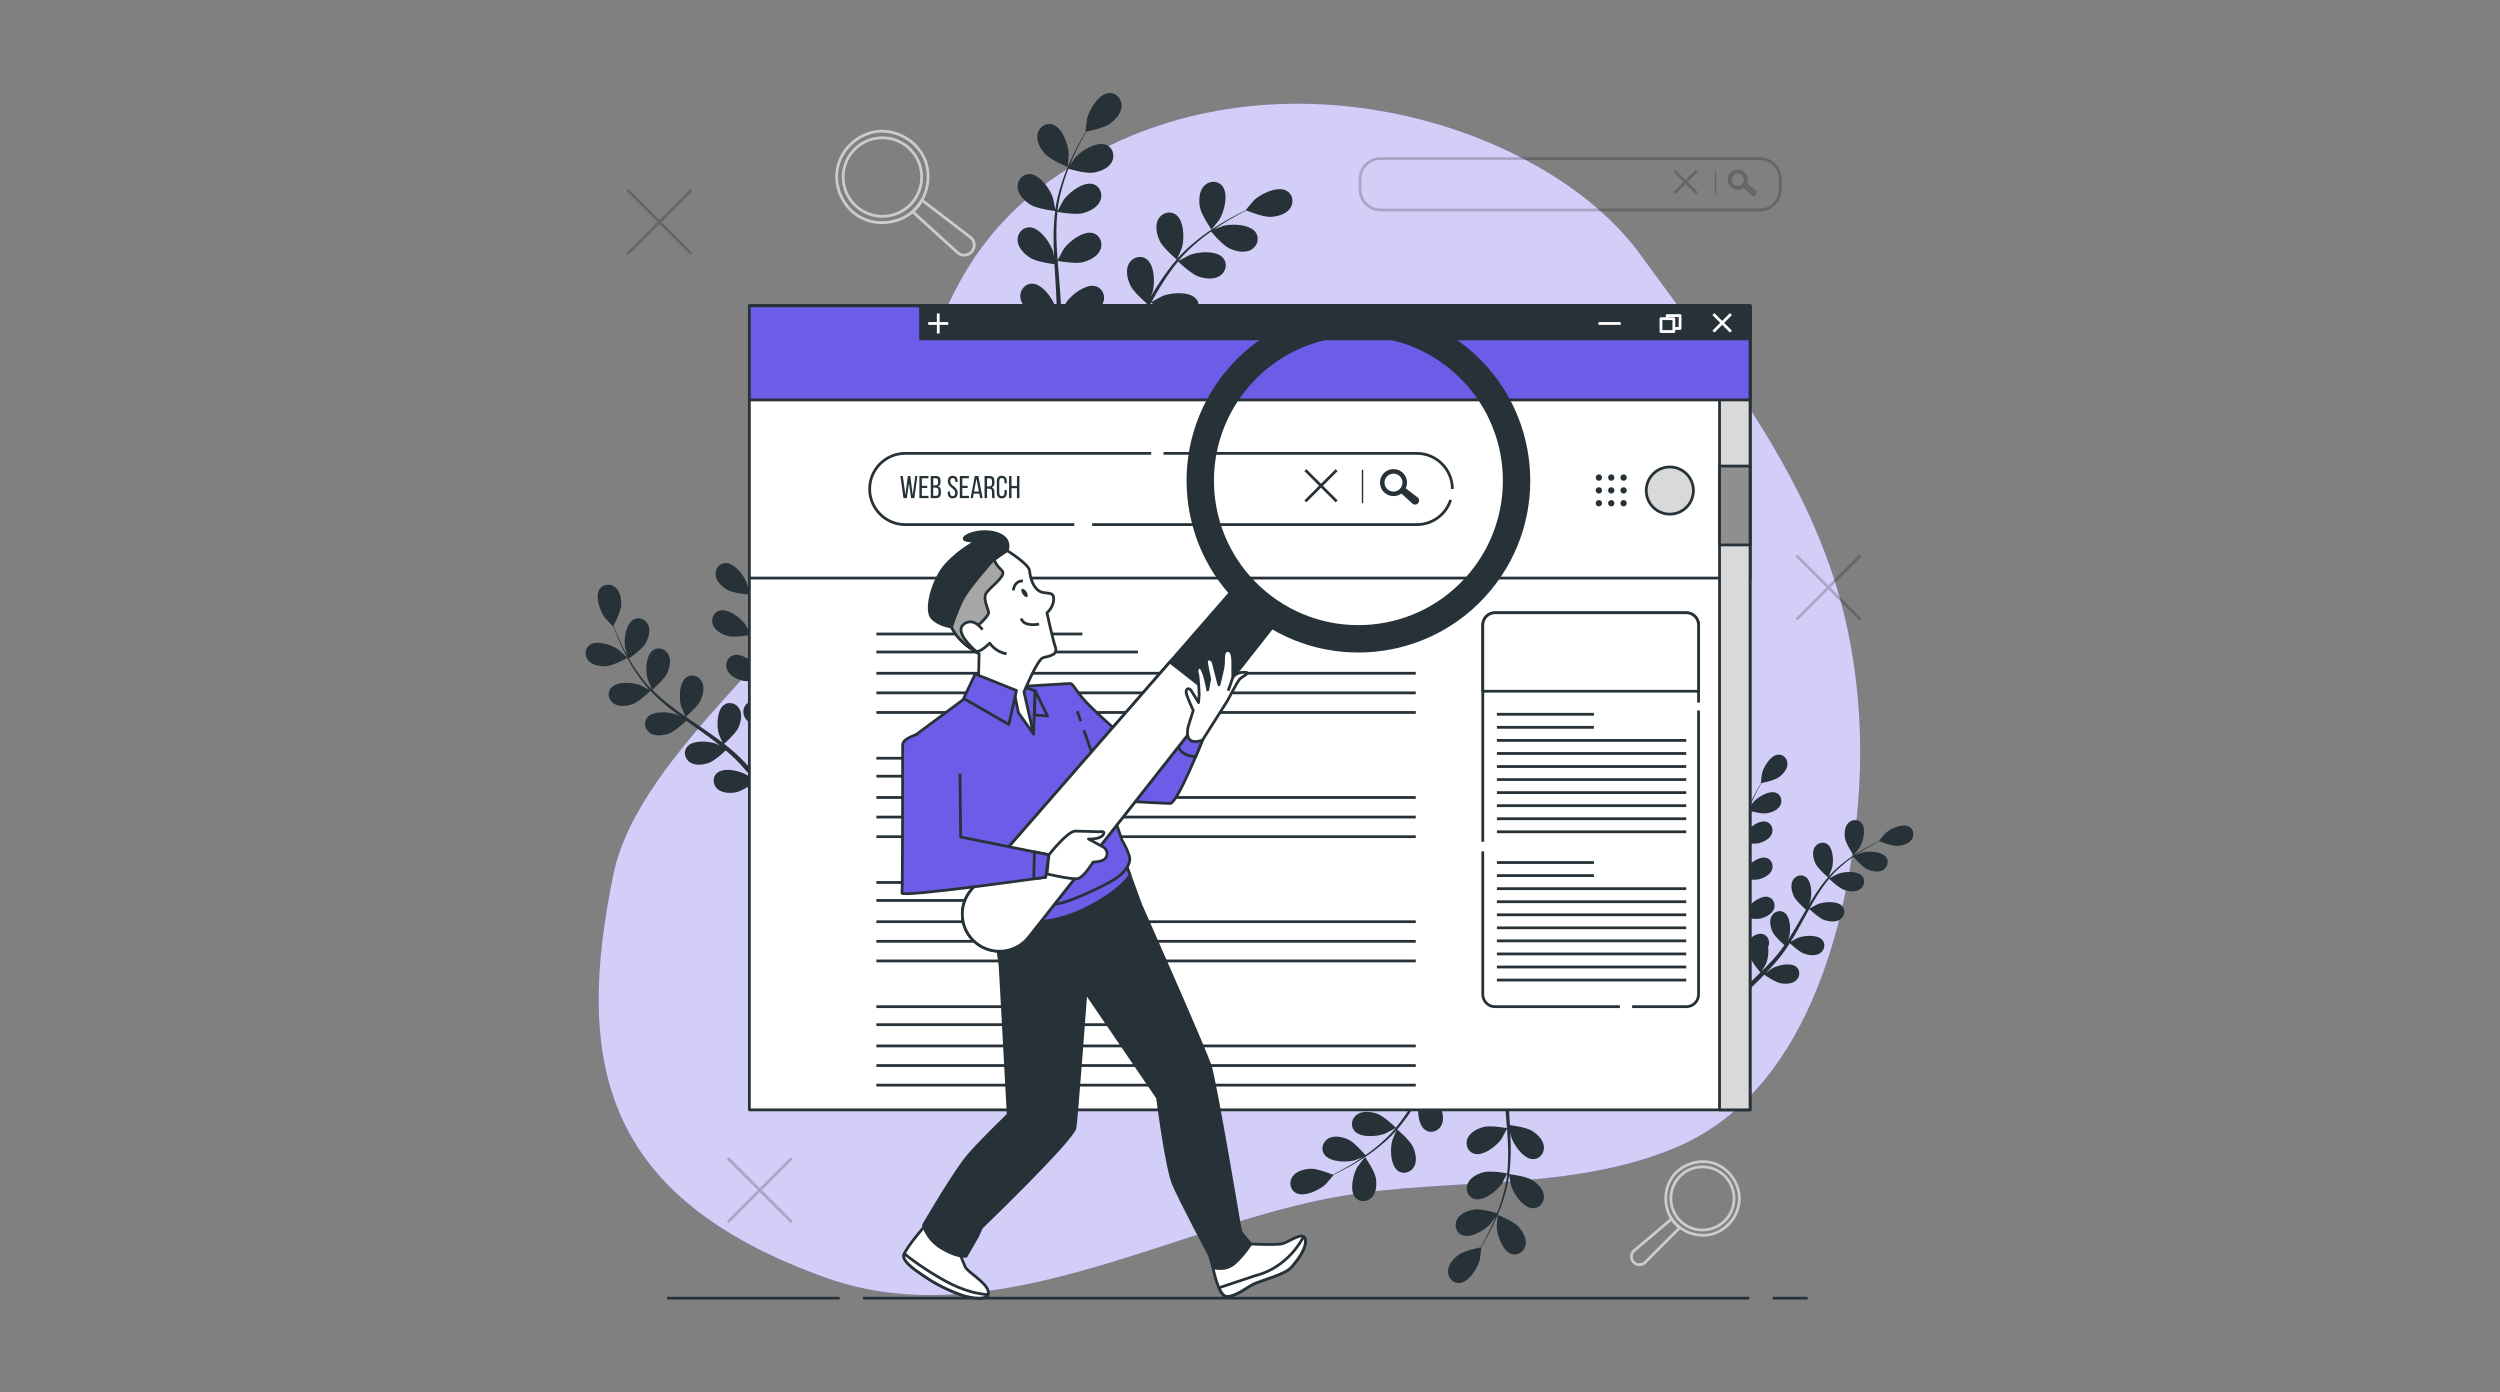 <svg xmlns="http://www.w3.org/2000/svg" width="2284" height="1272" fill="none"><rect width="100%" height="100%" fill="#808080" stroke="none"/><path fill="#6C5CE7" d="M1651.31 467.282c-39.33-84.602-98.15-160.029-153.27-235.457-80.97-110.805-302.59-185.387-481.58-100.15-178.988 85.236-161.943 223.741-217.345 334.547-55.403 110.805-215.218 219.479-238.659 332.416-36.099 173.926-8.819 296.022 193.908 368.642 153.838 55.1 320.386-48.99 470.926-74.58 99.85-16.98 209.12-4.01 305.09-44.05 117.96-49.222 157.89-199.835 167.24-316.098 4.24-52.645 1.22-105.939-9.72-157.633-7.99-37.781-20.7-73.457-36.59-107.637Z"/><path fill="#fff" d="M1651.31 467.282c-39.33-84.602-98.15-160.029-153.27-235.457-80.97-110.805-302.59-185.387-481.58-100.15-178.988 85.236-161.943 223.741-217.345 334.547-55.403 110.805-215.218 219.479-238.659 332.416-36.099 173.926-8.819 296.022 193.908 368.642 153.838 55.1 320.386-48.99 470.926-74.58 99.85-16.98 209.12-4.01 305.09-44.05 117.96-49.222 157.89-199.835 167.24-316.098 4.24-52.645 1.22-105.939-9.72-157.633-7.99-37.781-20.7-73.457-36.59-107.637Z" opacity=".7"/><g stroke="#000" stroke-linejoin="round" stroke-miterlimit="10" opacity=".2"><path stroke-width="2.549" d="M1607.72 191.834h-346.44c-10.33 0-18.71-8.378-18.71-18.712v-9.51c0-10.334 8.38-18.713 18.71-18.713h346.44c10.33 0 18.71 8.379 18.71 18.713v9.51c0 10.336-8.38 18.712-18.71 18.712Z"/><path stroke-width="1.274" d="M1567.25 155.74v21.937"/><path stroke-width="2.549" d="m1550.2 155.935-20.58 20.583m0-20.583 20.58 20.583"/><path fill="#263238" stroke-width="2.549" d="M1603.2 177.095a1.73 1.73 0 0 1-2.48.196l-8.44-7.675 1.6-1.929 9.05 6.93c.77.604.9 1.723.27 2.478Z"/><path stroke-width="2.549" d="M1581.52 159.091a7.96 7.96 0 0 0 1.06 11.208 7.961 7.961 0 0 0 11.21-1.056 7.961 7.961 0 0 0-1.06-11.208c-3.38-2.803-8.4-2.332-11.21 1.056Zm11.38 9.421a6.81 6.81 0 0 1-9.59.902 6.812 6.812 0 0 1 8.69-10.491 6.806 6.806 0 0 1 .9 9.589Z"/></g><path stroke="#CCC" stroke-linejoin="round" stroke-miterlimit="10" stroke-width="2.549" d="M887.938 229.758c-3.288 3.976-9.202 4.435-13.051 1.045l-41.192-37.47a41.007 41.007 0 0 0 4.767-4.869 36.919 36.919 0 0 0 3.874-5.557l44.175 33.826c4.078 3.16 4.715 9.074 1.427 13.025Z"/><path stroke="#CCC" stroke-linejoin="round" stroke-miterlimit="10" stroke-width="2.549" d="M832.757 129.654c4.978 4.033 9.062 9.146 11.682 15.009 7.16 16.02 2.85 36.425-10.173 48.184-13.025 11.758-33.761 13.966-48.971 5.215-15.819-9.105-24.346-29.273-19.62-46.938 4.354-16.272 19.298-29.239 36.081-31.026 11.063-1.178 22.375 2.572 31.001 9.556Zm1.032 54.962c-12.617 15.243-35.201 17.359-50.444 4.741-15.269-12.618-17.385-35.227-4.767-50.47 12.643-15.243 35.227-17.359 50.47-4.742 15.243 12.618 17.359 35.228 4.741 50.471Zm658.681 968.454c-2.83-3.05-2.58-7.82.54-10.54l34.24-28.98a33.5 33.5 0 0 0 3.39 4.32c1.25 1.36 2.6 2.6 4.04 3.68l-31.65 31.74c-2.96 2.93-7.75 2.82-10.56-.22Z"/><path stroke="#CCC" stroke-linejoin="round" stroke-miterlimit="10" stroke-width="2.549" d="M1578.22 1119.48c-3.74 3.55-8.25 6.28-13.21 7.76-13.55 4.04-29.4-1.54-37.43-13.18-8.03-11.63-7.62-28.43.96-39.66 8.93-11.69 25.94-16.39 39.56-10.76 12.54 5.18 21.33 18.48 21 32.07-.22 8.96-4.4 17.61-10.88 23.77Zm-44.01-4.93c-10.86-11.68-10.18-29.94 1.49-40.8 11.68-10.87 29.97-10.19 40.82 1.48 10.85 11.7 10.18 29.96-1.5 40.81-11.68 10.86-29.96 10.18-40.81-1.49Z"/><path stroke="#000" stroke-linejoin="round" stroke-miterlimit="10" stroke-width="2.549" d="m723.432 1058.07-58.487 58.48m0-58.48 58.487 58.48M1699.7 507.482l-58.49 58.487m0-58.487 58.49 58.487M631.667 173.562l-58.487 58.487m0-58.487 58.487 58.487" opacity=".2"/><path fill="#263238" d="M684.757 543.254c.15.012-2.154-9.717-2.371-10.316-2.498-6.913-11.389-18.797-19.615-18.506-5.926.209-9.757 5.738-8.985 11.374.79 5.755 6.143 10.507 10.93 13.191 5.623 3.153 20.03 4.257 20.041 4.257Z"/><path fill="#263238" d="M698.472 476.837c-7.649 3.039-11.019 17.492-10.53 24.825.044.635 1.841 10.469 1.973 10.398 0 0 .125-.067.153-.085a239.697 239.697 0 0 0-1.675 7.416c-.996 4.97-2.077 10.598-2.842 16.8-.78 6.197-1.45 12.952-1.516 20.127-.077 7.196.211 14.766 1.516 22.531.016.086.041.176.056.265-1.085-2.152-4.328-8.068-4.626-8.494-4.236-6.005-15.949-15.12-23.805-12.671-5.659 1.769-7.897 8.111-5.664 13.344 2.281 5.343 8.7 8.512 14.025 9.837 6.008 1.494 19.206-.951 20.256-1.15 1.311 7.382 3.256 14.851 5.641 22.302 1.359 4.262 2.86 8.511 4.42 12.752-.999-1.83-1.909-3.459-2.059-3.673-4.237-6.005-15.949-15.12-23.805-12.668-5.662 1.766-7.897 8.111-5.664 13.341 2.281 5.343 8.7 8.511 14.027 9.837 5.404 1.343 16.698-.515 19.681-1.048.617 1.621 1.211 3.248 1.833 4.864 2.979 7.766 5.987 15.503 8.704 23.18.959 2.707 1.803 5.407 2.659 8.104-.89-1.624-1.652-2.985-1.792-3.182-4.234-6.005-15.949-15.12-23.805-12.668-5.661 1.766-7.897 8.111-5.664 13.341 2.281 5.343 8.7 8.512 14.025 9.834 5.156 1.283 15.597-.339 19.145-.953.79 2.789 1.591 5.582 2.233 8.32.395 1.881.908 3.663 1.201 5.572l.979 5.6c.492 3.584 1.019 7.275 1.412 10.783.29 2.437.522 4.764.764 7.109-.922-2.705-2.839-7.961-3.051-8.381-2.177-4.372-7.412-10.581-13.066-13.908a11.728 11.728 0 0 0-1.124-1.843c-3.418-4.547-10.033-5.776-14.389-1.753-6.046 5.582-3.997 20.282-.905 26.95.181.393 2.638 4.441 4.229 6.967-1.163-1.344-2.274-2.661-3.485-4.03-2.378-2.723-4.833-5.368-7.461-8.226l-3.994-4.045c-1.305-1.379-2.857-2.671-4.295-4.025-3.398-3.069-6.989-6.018-10.675-8.904 2.378-2.09 10.718-9.627 13.023-14.636 2.294-4.986 3.828-11.978 1.08-17.096-2.689-5.012-9.041-7.229-13.956-3.913-6.823 4.604-7.022 19.444-4.978 26.505.128.441 2.164 5.34 3.334 8.011-2.23-1.72-4.443-3.446-6.754-5.111-6.671-4.81-13.571-9.467-20.436-14.147-2.103-1.432-4.18-2.885-6.268-4.33.857-.735 10.963-9.48 13.543-15.091 2.294-4.985 3.829-11.977 1.081-17.096-2.689-5.011-9.042-7.229-13.956-3.912-6.824 4.603-7.023 19.443-4.981 26.502.156.532 3.095 7.578 3.931 9.334-4.594-3.186-9.141-6.403-13.495-9.758-6.015-4.621-11.661-9.484-16.782-14.603.397-.341 10.988-9.421 13.632-15.169 2.294-4.986 3.828-11.978 1.081-17.096-2.69-5.014-9.042-7.229-13.956-3.913-6.824 4.604-7.023 19.444-4.978 26.502.16.556 3.326 8.134 3.999 9.467-.306-.306-.653-.586-.953-.895-5.397-5.533-9.931-11.572-13.903-17.432-2.312-3.401-4.333-6.783-6.224-10.115 2.146-1.488 11.878-8.401 14.827-13.311 2.827-4.705 5.121-11.483 2.954-16.874-2.123-5.276-8.192-8.18-13.443-5.422-7.285 3.826-9.115 18.555-7.859 25.796.069.393 1.206 4.321 2.075 7.168-.831-1.517-1.715-3.069-2.482-4.537-2.894-5.511-5.203-10.734-7.212-15.378a244.246 244.246 0 0 1-2.956-7.339c1.343-2.562 6.63-12.944 6.979-18.557.341-5.478-.747-12.551-5.157-16.336-4.315-3.707-11.04-3.482-14.427 1.381-4.706 6.753.459 20.668 4.912 26.518.385.504 7.31 7.715 7.382 7.583l.081-.156c.798 2.203 1.68 4.555 2.694 7.107 1.912 4.698 4.112 9.984 6.898 15.58 2.768 5.597 5.934 11.603 9.839 17.623 3.908 6.044 8.323 12.2 13.696 17.956.061.063.133.125.194.188-2.093-1.195-8.06-4.341-8.547-4.532-6.847-2.674-21.644-3.813-26.844 2.564-3.744 4.596-2.113 11.122 2.639 14.254 4.85 3.197 11.949 2.3 17.124.467 5.835-2.067 15.495-11.389 16.26-12.133 5.167 5.434 10.91 10.591 17.007 15.49 3.484 2.804 7.081 5.521 10.721 8.198-1.843-.977-3.5-1.833-3.744-1.93-6.847-2.674-21.647-3.813-26.847 2.567-3.747 4.596-2.11 11.121 2.639 14.251 4.85 3.199 11.952 2.3 17.126.467 5.249-1.861 13.645-9.641 15.837-11.731 1.407 1.012 2.802 2.039 4.211 3.046 6.771 4.833 13.548 9.628 20.048 14.535 2.294 1.728 4.487 3.512 6.689 5.291-1.639-.864-3.026-1.58-3.248-1.667-6.846-2.673-21.643-3.813-26.846 2.567-3.744 4.596-2.113 11.122 2.639 14.252 4.85 3.196 11.949 2.299 17.124.466 5.011-1.776 12.821-8.888 15.442-11.358 2.199 1.889 4.407 3.777 6.451 5.71 1.366 1.351 2.779 2.554 4.076 3.984 1.315 1.391 2.618 2.768 3.908 4.129 2.386 2.717 4.866 5.506 7.127 8.216 1.588 1.871 3.066 3.685 4.56 5.508-2.261-1.746-6.763-5.073-7.17-5.307-6.36-3.681-20.816-7.048-26.923-1.529-4.397 3.976-3.773 10.672.449 14.486 4.31 3.894 11.465 4.083 16.856 3.056 5.934-1.134 16.5-8.532 17.815-9.462a433.634 433.634 0 0 1 7.015 8.822 483.602 483.602 0 0 1 7.91 10.484c1.562-.262 3.492-.604 5.712-1.025a498.076 498.076 0 0 0-9.801-12.487c-2.485-3.079-5.208-6.324-8.029-9.625.67-.788 4.468-5.287 7.486-9.931 5.855 2.07 17.892 1.756 19.446 1.705.385 3.88.722 7.657.984 11.229.467 6.158.775 11.796.982 16.813 1.672-.38 3.4-.785 5.172-1.221a500.134 500.134 0 0 0-1.295-16.011c-.375-3.94-.854-8.146-1.387-12.459 1.519-.436 13.925-4.068 18.524-8.001 4.17-3.569 8.493-9.271 8.144-15.07-.342-5.679-5.18-10.352-11.035-9.398-8.124 1.32-14.522 14.713-15.623 21.977-.063.428-.25 5.159-.318 8.144-.227-1.761-.429-3.474-.683-5.284-.482-3.584-1.069-7.142-1.685-10.978l-1.099-5.578c-.326-1.868-.91-3.803-1.361-5.725-1.14-4.435-2.511-8.873-3.992-13.316 3.135-.431 14.252-2.115 18.937-5.024 4.662-2.895 9.801-7.879 10.333-13.662.523-5.664-3.553-11.017-9.482-10.964-8.231.074-16.584 12.345-18.773 19.36-.138.438-1.142 5.649-1.639 8.521-.91-2.663-1.805-5.325-2.815-7.991-2.91-7.69-6.097-15.383-9.24-23.073-.963-2.356-1.896-4.714-2.839-7.071 1.116-.141 14.374-1.859 19.619-5.116 4.665-2.893 9.801-7.877 10.334-13.663.523-5.664-3.553-11.017-9.482-10.963-8.231.074-16.584 12.342-18.774 19.357-.165.528-1.6 8.027-1.871 9.954-2.072-5.193-4.091-10.385-5.873-15.585-2.467-7.17-4.493-14.343-5.944-21.437.52-.064 14.364-1.794 19.737-5.131 4.665-2.893 9.801-7.877 10.334-13.663.522-5.664-3.553-11.017-9.48-10.963-8.231.074-16.584 12.342-18.773 19.357-.171.551-1.713 8.621-1.887 10.104-.084-.423-.219-.851-.3-1.272-1.451-7.593-1.902-15.131-1.978-22.207-.054-4.114.127-8.047.387-11.87 2.61-.059 14.542-.454 19.709-2.921 4.953-2.366 10.606-6.755 11.771-12.445 1.142-5.574-2.322-11.34-8.22-11.939-8.188-.829-17.838 10.448-20.785 17.18-.161.365-1.376 4.27-2.225 7.122.145-1.723.262-3.505.431-5.154.627-6.192 1.583-11.822 2.467-16.803a243.72 243.72 0 0 1 1.583-7.754c2.534-1.395 12.669-7.14 16.056-11.629 3.306-4.382 6.301-10.882 4.711-16.469-1.553-5.46-7.283-8.985-12.794-6.796Z"/><path fill="#263238" d="M554.025 608.604c6.426-.471 19.054-7.499 19.061-7.504.133-.074-7.157-6.915-7.667-7.295-5.899-4.387-19.87-9.393-26.571-4.614-4.828 3.444-4.973 10.168-1.218 14.443 3.833 4.366 10.92 5.373 16.395 4.97Zm552.765-398.809c.1.14 7.05-8.881 7.43-9.5 4.32-7.171 8.45-23.568 2.3-30.637-4.44-5.093-12.08-4.517-16.52.212-4.52 4.83-4.88 12.974-3.82 19.138 1.24 7.236 10.61 20.777 10.61 20.787Z"/><path fill="#263238" d="M1175.41 174.268c-8.18-4.588-23.39 2.804-29.53 8.498-.53.492-7.94 9.141-7.78 9.207 0 0 .15.061.18.077a270.678 270.678 0 0 0-7.76 3.841c-5.11 2.687-10.87 5.766-16.9 9.543-6.05 3.758-12.51 8.012-18.9 13.105-6.42 5.098-12.92 10.785-18.85 17.512l-.19.239c1.12-2.506 4.03-9.62 4.19-10.191 2.28-8.057 1.93-24.965-5.87-30.157-5.63-3.737-12.85-1.165-15.87 4.565-3.09 5.855-1.29 13.806 1.36 19.47 2.99 6.387 14.63 16.311 15.55 17.096-5.59 6.459-10.8 13.54-15.68 20.996-2.8 4.259-5.48 8.638-8.11 13.061.9-2.197 1.69-4.17 1.77-4.458 2.28-8.058 1.93-24.963-5.87-30.155-5.63-3.742-12.85-1.165-15.87 4.565-3.09 5.853-1.29 13.806 1.36 19.47 2.69 5.745 12.44 14.407 15.05 16.662-.99 1.708-2 3.403-2.99 5.114-4.73 8.208-9.42 16.423-14.26 24.338-1.71 2.791-3.49 5.475-5.26 8.169.8-1.955 1.45-3.604 1.53-3.867 2.27-8.057 1.93-24.965-5.88-30.154-5.62-3.74-12.84-1.168-15.87 4.565-3.09 5.852-1.29 13.805 1.37 19.469 2.56 5.483 11.49 13.558 14.58 16.255-1.9 2.702-3.8 5.414-5.76 7.948-1.38 1.7-2.59 3.431-4.07 5.062-1.43 1.645-2.85 3.273-4.25 4.887-2.82 3.005-5.7 6.125-8.527 8.988-1.947 2.006-3.838 3.882-5.74 5.778 1.731-2.755 5.004-8.225 5.225-8.715 2.302-5.062 4.042-14.152 2.922-21.544.35-.747.63-1.517.83-2.317 1.57-6.288-2.092-13.023-8.778-13.989-9.279-1.343-20.815 11.022-24.496 18.541-.217.444-2.037 5.519-3.13 8.741.357-1.991.724-3.92 1.063-5.975.701-4.058 1.282-8.129 1.924-12.505.237-2.124.472-4.27.711-6.437.286-2.143.311-4.445.479-6.688.278-5.21.306-10.505.217-15.835 3.556.605 16.209 2.575 22.296 1.017 6.059-1.549 13.344-5.21 15.904-11.312 2.5-5.977-.09-13.186-6.55-15.156-8.974-2.733-22.249 7.741-27.026 14.616-.298.428-3.173 5.745-4.695 8.699-.079-3.206-.143-6.405-.326-9.645-.533-9.352-1.364-18.804-2.149-28.235-.242-2.888-.449-5.769-.668-8.654 1.264.229 16.257 2.895 23.071 1.152 6.059-1.55 13.343-5.208 15.903-11.313 2.5-5.977-.09-13.188-6.553-15.156-8.97-2.735-22.246 7.741-27.025 14.616-.359.517-4.484 8.177-5.44 10.176-.476-6.35-.894-12.684-1.052-18.945-.23-8.638.023-17.126.877-25.329.586.107 16.222 2.962 23.203 1.175 6.059-1.55 13.34-5.208 15.9-11.313 2.51-5.977-.09-13.186-6.55-15.156-8.97-2.732-22.245 7.741-27.022 14.616-.377.54-4.81 8.781-5.506 10.334.051-.49.051-.999.107-1.486 1.022-8.748 3.11-17.094 5.447-24.812 1.351-4.487 2.891-8.7 4.482-12.766 2.857.831 15.959 4.479 22.418 3.566 6.194-.877 13.834-3.711 17.054-9.497 3.14-5.667 1.35-13.12-4.85-15.786-8.62-3.701-22.963 5.251-28.469 11.559-.298.345-2.957 4.168-4.853 6.98.746-1.823 1.483-3.719 2.232-5.453 2.799-6.515 5.764-12.306 8.43-17.417 1.54-2.893 2.99-5.478 4.372-7.884 3.229-.65 16.208-3.426 21.428-7.145 5.09-3.63 10.57-9.671 10.75-16.286.18-6.48-4.84-12.268-11.57-11.773-9.36.683-17.963 15.24-19.941 23.376-.17.704-1.58 12.006-1.412 11.976l.194-.039a283.06 283.06 0 0 0-4.354 7.484c-2.783 5.063-5.883 10.806-8.835 17.285-2.967 6.467-6.008 13.576-8.534 21.356-2.544 7.792-4.82 16.12-6.059 25.003-.012.099-.015.206-.03.306-.444-2.71-1.943-10.247-2.124-10.813-2.549-7.976-12.161-21.888-21.536-21.911-6.755-.016-11.356 6.112-10.719 12.564.653 6.586 6.544 12.222 11.879 15.485 6.015 3.678 21.197 5.536 22.405 5.679-1.101 8.473-1.542 17.254-1.498 26.166.018 5.095.196 10.226.441 15.368-.459-2.33-.89-4.413-.982-4.698-2.549-7.976-12.161-21.888-21.536-21.911-6.755-.016-11.356 6.112-10.719 12.561.65 6.587 6.543 12.225 11.879 15.488 5.414 3.308 18.322 5.151 21.745 5.595.115 1.973.207 3.943.326 5.914.582 9.459 1.206 18.895 1.53 28.169.117 3.27.112 6.489.117 9.717-.41-2.073-.775-3.811-.856-4.071-2.549-7.976-12.162-21.889-21.537-21.911-6.755-.016-11.356 6.112-10.716 12.561.652 6.587 6.543 12.225 11.878 15.485 5.167 3.158 17.066 4.966 21.132 5.511-.095 3.301-.181 6.61-.421 9.806-.212 2.18-.265 4.293-.602 6.467-.285 2.162-.571 4.3-.851 6.421-.693 4.061-1.379 8.256-2.154 12.202-.517 2.748-1.06 5.358-1.601 7.986-.076-3.255-.364-9.622-.448-10.153-1.31-8.269-8.703-23.476-17.968-24.919-6.673-1.037-12.151 4.321-12.495 10.793-.355 6.609 4.613 13.074 9.395 17.109 5.264 4.438 19.391 8.478 21.16 8.97a494.569 494.569 0 0 1-2.771 12.538 566.091 566.091 0 0 1-3.599 14.522 339.681 339.681 0 0 0 5.006 4.321 571.42 571.42 0 0 0 4.015-17.635c.94-4.409 1.858-9.145 2.755-14.014 1.18.028 7.884.161 14.16-.505 2.37 6.666 11.287 17.091 12.447 18.43a506.177 506.177 0 0 1-9.228 8.929 564.179 564.179 0 0 1-14.172 12.936 328.473 328.473 0 0 0 4.792 3.701 571.596 571.596 0 0 0 13.234-12.635c3.22-3.161 6.594-6.602 10.031-10.171 1.475 1.033 13.597 9.401 20.377 10.647 6.15 1.13 14.3.862 19.18-3.609 4.78-4.379 5.44-12.013.4-16.507-7-6.24-23.44-2.292-30.66 1.95-.43.249-4.75 3.482-7.439 5.564 1.397-1.466 2.769-2.873 4.189-4.397 2.82-2.998 5.55-6.072 8.5-9.37 1.37-1.642 2.75-3.301 4.14-4.976 1.42-1.631 2.72-3.535 4.09-5.314 3.11-4.191 6.05-8.591 8.92-13.087 2.63 2.467 12.1 11.091 18.04 13.15 5.9 2.05 14 3.018 19.5-.662 5.39-3.605 7.2-11.05 2.9-16.258-5.98-7.226-22.83-5.814-30.61-2.717-.48.194-5.81 3.043-8.71 4.664 1.7-2.717 3.41-5.421 5.05-8.225 4.71-8.093 9.23-16.434 13.78-24.736 1.39-2.544 2.81-5.059 4.22-7.586.92.888 11.96 11.384 18.61 13.689 5.9 2.049 14 3.018 19.5-.663 5.39-3.604 7.2-11.05 2.9-16.258-5.98-7.229-22.83-5.814-30.61-2.717-.58.235-8.25 4.346-10.15 5.486 3.11-5.56 6.25-11.073 9.58-16.38 4.57-7.331 9.46-14.272 14.7-20.645.43.416 11.89 11.42 18.71 13.783 5.9 2.049 14 3.018 19.5-.663 5.39-3.602 7.2-11.05 2.9-16.258-5.98-7.229-22.83-5.814-30.6-2.717-.62.242-8.86 4.672-10.3 5.582.32-.377.6-.805.91-1.177 5.68-6.732 12.03-12.541 18.23-17.688 3.6-2.997 7.21-5.664 10.79-8.177 1.92 2.269 10.83 12.539 16.73 15.343 5.65 2.684 13.59 4.537 19.46 1.483 5.75-2.99 8.36-10.193 4.66-15.842-5.15-7.841-22.05-8.287-30.12-6.062-.44.12-4.77 1.846-7.9 3.146 1.63-1.109 3.29-2.284 4.87-3.316 5.93-3.89 11.6-7.087 16.64-9.875a270.68 270.68 0 0 1 8-4.165c3.05 1.241 15.41 6.084 21.81 5.862 6.25-.219 14.15-2.235 17.95-7.652 3.73-5.304 2.74-12.903-3.15-16.206Z"/><path fill="#263238" d="M955.14 141.031c5.029 5.348 20.31 11.476 20.32 11.481.158.064.982-11.297.954-12.019-.352-8.365-5.95-24.322-14.986-26.82-6.51-1.8-12.566 2.898-13.652 9.286-1.114 6.525 3.079 13.517 7.364 18.072Zm738.35 640.357c.08.102 5.2-6.544 5.47-7 3.19-5.284 6.23-17.366 1.7-22.574-3.27-3.752-8.9-3.329-12.17.156-3.33 3.558-3.6 9.561-2.82 14.101.92 5.332 7.82 15.309 7.82 15.317Z"/><path fill="#263238" d="M1744.05 755.209c-6.02-3.38-17.23 2.068-21.75 6.263-.39.362-5.85 6.735-5.73 6.786 0 0 .1.046.13.056-1.78.846-3.67 1.774-5.72 2.829-3.76 1.978-8.01 4.249-12.45 7.033-4.45 2.768-9.21 5.903-13.93 9.656-4.73 3.754-9.51 7.947-13.88 12.903-.05.056-.1.119-.15.176.83-1.846 2.98-7.087 3.09-7.51 1.68-5.937 1.43-18.393-4.33-22.22-4.14-2.755-9.46-.859-11.69 3.365-2.27 4.313-.95 10.173 1.01 14.346 2.2 4.705 10.77 12.019 11.46 12.597-4.12 4.759-7.96 9.977-11.56 15.47-2.06 3.14-4.04 6.365-5.98 9.625.67-1.618 1.25-3.074 1.31-3.286 1.67-5.936 1.42-18.393-4.33-22.219-4.14-2.756-9.46-.859-11.69 3.364-2.28 4.313-.95 10.173 1 14.346 1.98 4.234 9.17 10.614 11.09 12.279-.73 1.259-1.47 2.505-2.2 3.767-3.48 6.049-6.94 12.103-10.51 17.933-1.25 2.057-2.57 4.035-3.87 6.018.58-1.44 1.07-2.656 1.12-2.85 1.68-5.937 1.43-18.394-4.33-22.22-4.14-2.755-9.46-.859-11.69 3.365-2.27 4.313-.95 10.173 1.01 14.346 1.89 4.04 8.47 9.989 10.74 11.978-1.4 1.99-2.8 3.989-4.24 5.855-1.02 1.251-1.91 2.528-3 3.729-1.05 1.213-2.1 2.411-3.13 3.599-2.08 2.215-4.21 4.514-6.29 6.622a275.26 275.26 0 0 1-4.23 4.257c1.28-2.031 3.69-6.061 3.86-6.421 1.69-3.732 2.97-10.428 2.15-15.872.26-.551.46-1.119.61-1.708 1.16-4.634-1.54-9.595-6.47-10.306-6.84-.989-15.34 8.121-18.05 13.66-.16.326-1.5 4.066-2.31 6.442.27-1.469.54-2.889.79-4.403.52-2.99.94-5.99 1.41-9.214.18-1.565.35-3.146.53-4.744.21-1.58.23-3.275.35-4.927.21-3.839.23-7.739.16-11.67 2.62.447 11.95 1.897 16.43.75 4.46-1.142 9.83-3.839 11.72-8.335 1.84-4.405-.07-9.717-4.83-11.168-6.61-2.013-16.39 5.705-19.91 10.77-.22.316-2.34 4.234-3.46 6.411-.06-2.363-.11-4.719-.24-7.107-.39-6.89-1.01-13.854-1.59-20.805-.17-2.128-.33-4.252-.49-6.375.93.168 11.98 2.134 17 .849 4.46-1.142 9.84-3.839 11.72-8.335 1.84-4.405-.07-9.717-4.83-11.168-6.61-2.013-16.39 5.705-19.91 10.77-.27.382-3.31 6.026-4.01 7.497-.35-4.68-.66-9.345-.78-13.959-.16-6.365.02-12.617.65-18.664.43.079 11.95 2.182 17.09.867 4.47-1.142 9.84-3.836 11.72-8.335 1.85-4.405-.06-9.717-4.83-11.167-6.6-2.014-16.39 5.704-19.91 10.769-.27.398-3.54 6.47-4.05 7.614.04-.359.04-.737.08-1.093.75-6.447 2.29-12.595 4.01-18.282 1-3.306 2.13-6.411 3.31-9.406 2.1.612 11.75 3.301 16.52 2.628 4.56-.645 10.19-2.735 12.56-6.999 2.31-4.176 1-9.666-3.58-11.631-6.34-2.728-16.91 3.869-20.97 8.516-.22.252-2.18 3.071-3.58 5.144.56-1.344 1.1-2.741 1.65-4.018 2.06-4.799 4.25-9.066 6.21-12.834 1.14-2.131 2.21-4.037 3.22-5.809 2.38-.479 11.95-2.524 15.79-5.264 3.75-2.674 7.79-7.124 7.93-12 .13-4.775-3.57-9.039-8.54-8.675-6.89.505-13.23 11.229-14.69 17.224-.12.517-1.16 8.845-1.04 8.822l.15-.028a196.764 196.764 0 0 0-3.21 5.516c-2.05 3.729-4.34 7.961-6.51 12.735-2.18 4.764-4.42 10.005-6.29 15.735-1.87 5.743-3.55 11.878-4.46 18.424-.01.074-.01.153-.02.227-.33-1.996-1.43-7.55-1.56-7.968-1.88-5.876-8.96-16.128-15.87-16.146-4.98-.01-8.37 4.505-7.9 9.258.48 4.854 4.82 9.006 8.75 11.41 4.44 2.709 15.62 4.078 16.51 4.185-.81 6.243-1.13 12.712-1.1 19.278.01 3.755.15 7.535.32 11.326-.33-1.718-.65-3.25-.72-3.462-1.88-5.878-8.96-16.128-15.87-16.143-4.98-.013-8.36 4.504-7.89 9.256.48 4.853 4.82 9.008 8.75 11.412 3.99 2.436 13.5 3.798 16.02 4.121.09 1.453.16 2.906.24 4.357.43 6.969.89 13.922 1.13 20.756.09 2.409.08 4.782.09 7.16-.31-1.527-.57-2.809-.63-3-1.88-5.878-8.96-16.128-15.87-16.145-4.98-.011-8.37 4.504-7.9 9.255.48 4.853 4.82 9.008 8.75 11.412 3.81 2.327 12.58 3.66 15.57 4.061-.07 2.431-.13 4.871-.31 7.226-.15 1.606-.19 3.163-.44 4.764-.21 1.593-.42 3.169-.63 4.731-.51 2.993-1.01 6.085-1.59 8.99-.38 2.024-.78 3.949-1.18 5.886-.05-2.399-.26-7.091-.33-7.481-.96-6.092-6.41-17.298-13.24-18.361-4.91-.764-8.95 3.184-9.2 7.953-.26 4.871 3.4 9.635 6.92 12.605 3.88 3.27 14.29 6.248 15.59 6.61a376.47 376.47 0 0 1-2.04 9.24c-.9 3.841-1.79 7.417-2.65 10.7.99.88 2.24 1.958 3.69 3.184.95-3.9 1.95-8.241 2.95-12.995.7-3.25 1.37-6.737 2.03-10.326.87.021 5.81.118 10.43-.372 1.75 4.912 8.32 12.592 9.18 13.579a392.798 392.798 0 0 1-6.81 6.579 404.652 404.652 0 0 1-10.44 9.53c1.14.89 2.31 1.803 3.53 2.728 2.98-2.756 6.25-5.853 9.76-9.312 2.37-2.329 4.86-4.866 7.39-7.494 1.08.76 10.01 6.926 15.01 7.846 4.53.834 10.53.635 14.13-2.659 3.52-3.227 4.01-8.852.29-12.163-5.15-4.599-17.27-1.688-22.59 1.437-.31.186-3.49 2.565-5.47 4.099 1.02-1.078 2.03-2.116 3.08-3.24 2.08-2.21 4.09-4.473 6.26-6.905 1.01-1.208 2.03-2.432 3.06-3.668 1.04-1.201 2-2.605 3.01-3.915 2.29-3.09 4.46-6.33 6.57-9.643 1.94 1.817 8.92 8.172 13.29 9.689 4.35 1.509 10.32 2.222 14.37-.49 3.97-2.656 5.31-8.141 2.14-11.978-4.41-5.325-16.82-4.285-22.55-2.001-.36.143-4.29 2.244-6.42 3.439 1.25-2.001 2.51-3.994 3.72-6.059 3.47-5.965 6.8-12.11 10.15-18.225 1.03-1.874 2.07-3.73 3.11-5.59.68.655 8.81 8.386 13.71 10.086 4.35 1.512 10.32 2.223 14.37-.487 3.97-2.656 5.31-8.141 2.14-11.978-4.41-5.324-16.82-4.284-22.55-2.001-.43.174-6.08 3.202-7.48 4.043 2.29-4.096 4.6-8.159 7.05-12.069 3.37-5.402 6.98-10.515 10.84-15.213.31.306 8.76 8.414 13.78 10.155 4.35 1.512 10.32 2.226 14.37-.489 3.97-2.656 5.3-8.141 2.13-11.978-4.4-5.325-16.82-4.285-22.55-2.003-.45.178-6.52 3.441-7.58 4.111.23-.278.44-.594.67-.869 4.18-4.96 8.86-9.24 13.43-13.033 2.66-2.21 5.32-4.173 7.95-6.023 1.42 1.672 7.98 9.24 12.32 11.304 4.17 1.979 10.02 3.345 14.34 1.094 4.24-2.202 6.17-7.512 3.44-11.672-3.79-5.776-16.25-6.105-22.19-4.466-.33.09-3.51 1.359-5.82 2.317 1.2-.818 2.42-1.682 3.59-2.444 4.37-2.865 8.54-5.221 12.26-7.278 2.12-1.152 4.06-2.151 5.89-3.069 2.25.916 11.35 4.484 16.07 4.321 4.6-.161 10.42-1.647 13.23-5.638 2.74-3.916 2-9.513-2.34-11.948Z"/><path fill="#263238" d="M1581.76 730.721c3.7 3.941 14.96 8.458 14.97 8.461.12.045.72-8.323.7-8.856-.26-6.163-4.38-17.922-11.04-19.762-4.8-1.326-9.26 2.133-10.06 6.841-.82 4.808 2.27 9.959 5.43 13.316Zm-334.61 326.319c-.09-.13-6.5 8.19-6.85 8.77-3.98 6.61-7.8 21.74-2.12 28.26 4.1 4.69 11.15 4.16 15.23-.2 4.18-4.46 4.51-11.97 3.54-17.65-1.16-6.68-9.79-19.17-9.8-19.18Z"/><path fill="#263238" d="M1183.86 1089.82c7.55 4.23 21.57-2.59 27.24-7.84.49-.46 7.32-8.44 7.18-8.5 0 0-.14-.05-.17-.07 2.22-1.05 4.59-2.22 7.16-3.54 4.71-2.48 10.02-5.32 15.59-8.8 5.57-3.47 11.53-7.39 17.43-12.09 5.93-4.7 11.91-9.95 17.39-16.16.06-.07.11-.15.17-.22-1.03 2.31-3.72 8.87-3.87 9.4-2.09 7.43-1.78 23.03 5.42 27.82 5.19 3.45 11.85 1.07 14.64-4.21 2.85-5.4 1.19-12.74-1.25-17.96-2.76-5.89-13.5-15.05-14.35-15.77 5.15-5.96 9.96-12.49 14.47-19.37 2.58-3.93 5.05-7.97 7.48-12.05-.83 2.03-1.56 3.84-1.64 4.11-2.1 7.44-1.78 23.03 5.42 27.82 5.19 3.45 11.85 1.08 14.64-4.21 2.85-5.4 1.19-12.74-1.26-17.96-2.48-5.3-11.47-13.292-13.88-15.372.91-1.576 1.85-3.138 2.76-4.716 4.36-7.573 8.69-15.151 13.15-22.452 1.58-2.574 3.22-5.049 4.86-7.534-.74 1.802-1.35 3.326-1.41 3.568-2.1 7.433-1.78 23.028 5.42 27.817 5.19 3.452 11.84 1.076 14.64-4.21 2.85-5.399 1.18-12.735-1.26-17.961-2.37-5.06-10.61-12.505-13.46-14.996 1.76-2.492 3.51-4.993 5.32-7.331 1.27-1.567 2.39-3.165 3.75-4.669 1.32-1.517 2.63-3.021 3.93-4.507 2.6-2.773 5.26-5.651 7.86-8.292 1.8-1.85 3.54-3.581 5.3-5.33-1.6 2.542-4.62 7.589-4.82 8.04-2.13 4.672-3.73 13.056-2.7 19.872-.32.688-.58 1.399-.76 2.138-1.45 5.802 1.93 12.011 8.09 12.904 8.56 1.238 19.21-10.166 22.6-17.104.2-.408 1.88-5.091 2.89-8.063-.33 1.838-.67 3.617-.98 5.511-.65 3.745-1.18 7.499-1.78 11.537-.22 1.96-.43 3.941-.65 5.937-.27 1.978-.29 4.101-.44 6.171-.26 4.805-.29 9.688-.21 14.608-3.28-.558-14.95-2.376-20.56-.938-5.59 1.43-12.32 4.805-14.67 10.436-2.31 5.516.08 12.166 6.04 13.976 8.28 2.53 20.52-7.13 24.93-13.479.28-.395 2.93-5.302 4.33-8.025.07 2.957.13 5.909.3 8.896.49 8.628 1.26 17.348 1.98 26.048.23 2.66.42 5.32.62 7.98-1.16-.21-14.99-2.67-21.28-1.06-5.59 1.43-12.31 4.8-14.67 10.43-2.31 5.52.08 12.17 6.05 13.99 8.27 2.52 20.52-7.14 24.93-13.49.33-.48 4.13-7.54 5.01-9.38.44 5.86.83 11.7.97 17.47.21 7.97-.02 15.8-.8 23.37-.55-.1-14.97-2.73-21.41-1.08-5.59 1.43-12.31 4.8-14.67 10.43-2.31 5.51.09 12.16 6.05 13.98 8.27 2.52 20.52-7.14 24.92-13.48.35-.5 4.44-8.1 5.08-9.53-.04.45-.04.92-.09 1.37-.95 8.07-2.87 15.76-5.03 22.88-1.25 4.14-2.66 8.03-4.13 11.78-2.64-.76-14.72-4.13-20.68-3.29-5.72.81-12.77 3.43-15.73 8.76-2.9 5.23-1.25 12.11 4.47 14.56 7.95 3.42 21.18-4.84 26.26-10.66.28-.32 2.73-3.84 4.48-6.44-.69 1.68-1.37 3.43-2.06 5.03-2.59 6.01-5.32 11.35-7.78 16.07-1.42 2.67-2.76 5.05-4.03 7.27-2.98.6-14.96 3.16-19.77 6.59-4.7 3.35-9.75 8.92-9.92 15.03-.17 5.97 4.46 11.31 10.68 10.86 8.62-.64 16.57-14.06 18.39-21.57.16-.65 1.46-11.07 1.3-11.04 0 0-.14.02-.18.03 1.27-2.11 2.61-4.38 4.02-6.9 2.57-4.67 5.43-9.97 8.15-15.95 2.73-5.96 5.54-12.52 7.87-19.7 2.34-7.18 4.45-14.87 5.59-23.06.01-.09.01-.19.02-.28.42 2.5 1.8 9.45 1.97 9.97 2.35 7.36 11.21 20.19 19.86 20.21 6.23.02 10.48-5.63 9.89-11.59-.6-6.07-6.04-11.27-10.96-14.28-5.55-3.39-19.55-5.11-20.67-5.24 1.02-7.81 1.42-15.92 1.38-24.14-.01-4.7-.18-9.43-.4-14.17.42 2.15.82 4.07.9 4.33 2.35 7.36 11.22 20.19 19.87 20.21 6.23.02 10.47-5.64 9.89-11.59-.6-6.07-6.04-11.27-10.96-14.28-4.99-3.06-16.9-4.76-20.06-5.17-.11-1.82-.19-3.63-.3-5.45-.54-8.73-1.11-17.43-1.41-25.986-.11-3.015-.1-5.987-.11-8.964.38 1.911.71 3.515.79 3.754 2.35 7.357 11.22 20.186 19.87 20.216 6.23.01 10.47-5.64 9.88-11.592-.6-6.077-6.04-11.277-10.96-14.285-4.76-2.914-15.74-4.581-19.49-5.085.08-3.046.16-6.098.39-9.047.19-2.008.24-3.958.55-5.964.26-1.994.53-3.967.78-5.922.64-3.747 1.28-7.616 1.99-11.256.48-2.536.98-4.943 1.48-7.367.07 3.003.33 8.876.41 9.365 1.21 7.627 8.03 21.657 16.58 22.987 6.16.959 11.21-3.986 11.53-9.956.32-6.097-4.26-12.062-8.67-15.781-4.86-4.094-17.89-7.821-19.52-8.274a446.72 446.72 0 0 1 2.56-11.568 493.16 493.16 0 0 1 3.32-13.397c-1.25-1.099-2.81-2.45-4.62-3.984a549.284 549.284 0 0 0-3.71 16.267c-.86 4.069-1.71 8.435-2.54 12.926-1.09-.025-7.27-.147-13.06.464-2.19-6.148-10.41-15.765-11.48-16.999 2.91-2.883 5.77-5.659 8.51-8.236 4.72-4.455 9.12-8.442 13.08-11.932a383.75 383.75 0 0 0-4.42-3.413 512.993 512.993 0 0 0-12.21 11.657 486.342 486.342 0 0 0-9.26 9.38c-1.36-.953-12.53-8.672-18.79-9.821-5.67-1.043-13.19-.796-17.69 3.329-4.41 4.04-5.02 11.083-.37 15.228 6.45 5.755 21.62 2.113 28.28-1.8.4-.232 4.38-3.212 6.86-5.134-1.29 1.351-2.55 2.649-3.86 4.056-2.6 2.765-5.12 5.6-7.84 8.643-1.26 1.515-2.54 3.044-3.83 4.591-1.3 1.504-2.5 3.26-3.77 4.902-2.86 3.867-5.58 7.925-8.22 12.072-2.43-2.276-11.17-10.232-16.64-12.131-5.45-1.888-12.92-2.783-17.99.612-4.97 3.324-6.64 10.194-2.68 14.996 5.52 6.668 21.06 5.363 28.23 2.506.45-.179 5.37-2.807 8.04-4.306-1.57 2.506-3.15 5.001-4.65 7.586-4.35 7.466-8.52 15.159-12.72 22.816-1.28 2.348-2.59 4.668-3.89 6.997-.85-.818-11.03-10.502-17.16-12.627-5.45-1.892-12.92-2.784-18 .611-4.96 3.324-6.64 10.194-2.66 14.996 5.5 6.67 21.05 5.36 28.23 2.51.54-.22 7.61-4.014 9.36-5.067-2.87 5.127-5.77 10.217-8.83 15.107-4.22 6.77-8.74 13.17-13.57 19.05-.39-.38-10.97-10.54-17.25-12.72-5.45-1.89-12.92-2.78-17.99.61-4.97 3.33-6.65 10.2-2.68 15 5.51 6.67 21.06 5.36 28.23 2.51.56-.23 8.17-4.31 9.5-5.15-.29.35-.55.74-.84 1.09-5.24 6.21-11.09 11.56-16.82 16.31-3.32 2.77-6.65 5.22-9.94 7.54-1.78-2.09-10-11.56-15.44-14.15-5.21-2.48-12.53-4.18-17.95-1.37-5.31 2.76-7.72 9.41-4.3 14.62 4.74 7.23 20.33 7.64 27.78 5.59.41-.11 4.39-1.7 7.29-2.9-1.51 1.02-3.04 2.11-4.5 3.06-5.47 3.59-10.7 6.54-15.35 9.11-2.66 1.44-5.09 2.69-7.37 3.84-2.82-1.14-14.22-5.61-20.12-5.41-5.77.2-13.06 2.06-16.57 7.06-3.43 4.91-2.51 11.92 2.92 14.97Z"/><path fill="#263238" d="M1387.03 1120.47c-4.64-4.93-18.73-10.58-18.74-10.59-.15-.06-.91 10.42-.88 11.09.32 7.72 5.48 22.44 13.82 24.74 6.01 1.66 11.59-2.67 12.59-8.57 1.03-6.02-2.83-12.46-6.79-16.67Z"/><path fill="#fff" stroke="#263238" stroke-linejoin="round" stroke-miterlimit="10" stroke-width="2.549" d="M1598.86 279.367H684.625v734.593h914.235V279.367Z"/><path fill="#fff" d="M1479.92 919.712h-114.05c-6.19 0-11.2-5.008-11.2-11.197V777.832"/><path stroke="#263238" stroke-linejoin="round" stroke-miterlimit="10" stroke-width="2.549" d="M1479.92 919.712h-114.05c-6.19 0-11.2-5.008-11.2-11.197V777.832"/><path fill="#fff" d="M1551.8 649.08v259.433c0 6.189-5.03 11.198-11.22 11.198h-49.46"/><path stroke="#263238" stroke-linejoin="round" stroke-miterlimit="10" stroke-width="2.549" d="M1551.8 649.08v259.433c0 6.189-5.03 11.198-11.22 11.198h-49.46"/><path fill="#fff" d="M1354.67 769.035V571.02c0-6.189 5.01-11.198 11.2-11.198h174.71c6.19 0 11.22 5.009 11.22 11.198v70.865"/><path stroke="#263238" stroke-linejoin="round" stroke-miterlimit="10" stroke-width="2.549" d="M1354.67 769.035V571.02c0-6.189 5.01-11.198 11.2-11.198h174.71c6.19 0 11.22 5.009 11.22 11.198v70.865"/><path fill="#fff" stroke="#263238" stroke-linejoin="round" stroke-miterlimit="10" stroke-width="2.549" d="M1551.8 571.018v60.491h-197.13v-60.491c0-6.189 5.01-11.198 11.2-11.198h174.71c6.19.003 11.22 5.012 11.22 11.198Zm47.06-291.651H684.625v248.737h914.235V279.367Z"/><path fill="#D9D9D9" stroke="#263238" stroke-linejoin="round" stroke-miterlimit="10" stroke-width="2.549" d="M1530.71 469.089c11.55-2.848 18.61-14.524 15.76-26.078-2.85-11.553-14.53-18.61-26.08-15.761-11.56 2.849-18.61 14.524-15.76 26.078 2.85 11.554 14.52 18.61 26.08 15.761Z"/><path fill="#263238" d="M1460.76 439.18a2.87 2.87 0 0 0 2.87-2.875 2.87 2.87 0 0 0-2.87-2.875 2.878 2.878 0 0 0-2.88 2.875 2.878 2.878 0 0 0 2.88 2.875Zm14.16-2.875a2.87 2.87 0 0 0-2.87-2.875 2.878 2.878 0 0 0-2.88 2.875 2.878 2.878 0 0 0 2.88 2.875 2.87 2.87 0 0 0 2.87-2.875Zm11.28 0a2.878 2.878 0 0 0-2.88-2.875 2.87 2.87 0 0 0-2.87 2.875 2.87 2.87 0 0 0 2.87 2.875c1.59 0 2.88-1.287 2.88-2.875Zm-22.57 11.722a2.87 2.87 0 0 0-2.87-2.876 2.879 2.879 0 0 0-2.88 2.876 2.878 2.878 0 0 0 2.88 2.875 2.867 2.867 0 0 0 2.87-2.875Zm11.29 0a2.87 2.87 0 0 0-2.87-2.876 2.879 2.879 0 0 0-2.88 2.876 2.878 2.878 0 0 0 2.88 2.875 2.867 2.867 0 0 0 2.87-2.875Zm11.28 0a2.879 2.879 0 0 0-2.88-2.876 2.87 2.87 0 0 0-2.87 2.876 2.87 2.87 0 0 0 2.87 2.875 2.875 2.875 0 0 0 2.88-2.875Zm-22.57 11.726a2.87 2.87 0 0 0-2.87-2.875 2.878 2.878 0 0 0-2.88 2.875 2.878 2.878 0 0 0 2.88 2.875 2.865 2.865 0 0 0 2.87-2.875Zm11.29 0a2.87 2.87 0 0 0-2.87-2.875 2.878 2.878 0 0 0-2.88 2.875 2.878 2.878 0 0 0 2.88 2.875 2.865 2.865 0 0 0 2.87-2.875Zm11.28 0a2.878 2.878 0 0 0-2.88-2.875 2.87 2.87 0 0 0-2.87 2.875 2.87 2.87 0 0 0 2.87 2.875 2.874 2.874 0 0 0 2.88-2.875Z"/><path fill="#fff" d="M1325.33 456.71c-4.21 13.097-16.49 22.577-30.99 22.577H997.781"/><path stroke="#263238" stroke-linejoin="round" stroke-miterlimit="10" stroke-width="2.549" d="M1325.33 456.71c-4.21 13.097-16.49 22.577-30.99 22.577H997.781"/><path fill="#fff" d="M1063 414.195h231.33c17.98 0 32.55 14.57 32.55 32.546"/><path stroke="#263238" stroke-linejoin="round" stroke-miterlimit="10" stroke-width="2.549" d="M1063 414.195h231.33c17.98 0 32.55 14.57 32.55 32.546"/><path fill="#fff" d="M981.465 479.285H827.077c-17.973 0-32.546-14.57-32.546-32.546 0-17.973 14.57-32.546 32.546-32.546h224.633"/><path stroke="#263238" stroke-linejoin="round" stroke-miterlimit="10" stroke-width="2.549" d="M981.465 479.285H827.077c-17.973 0-32.546-14.57-32.546-32.546 0-17.973 14.57-32.546 32.546-32.546h224.633"/><path stroke="#263238" stroke-linejoin="round" stroke-miterlimit="10" stroke-width="1.274" d="M1244.8 429.228v30.424"/><path stroke="#263238" stroke-linejoin="round" stroke-miterlimit="10" stroke-width="2.549" d="m1221.14 429.495-28.55 28.546m0-28.546 28.55 28.546"/><path fill="#263238" d="M828.472 455.092h-3.089l-2.774-20.216h2.195l2.368 17.213 2.253-17.182h2.223l2.223 17.213 2.281-17.241h1.963l-2.743 20.216h-2.974l-1.935-13.719-1.991 13.716Zm18.674-11.262v2.021h-4.94v7.191h6.065v2.052h-8.318v-20.216h8.318v2.052h-6.065v6.903h4.94v-.003Zm7.732-8.954c3.148 0 4.39 1.501 4.39 4.476v.953c0 2.139-.607 3.464-2.368 4.015 1.963.548 2.715 2.108 2.715 4.333v1.703c0 3.033-1.474 4.736-4.622 4.736h-4.649v-20.216h4.534Zm-.55 8.577c1.792 0 2.715-.578 2.715-2.686v-1.183c0-1.792-.607-2.656-2.223-2.656h-2.225v6.528h1.733v-.003Zm.665 9.59c1.647 0 2.399-.867 2.399-2.743v-1.789c0-2.254-.897-3.006-2.83-3.006h-1.965v7.538h2.396Zm19.918-13.315v.548h-2.139v-.663c0-1.82-.693-2.888-2.309-2.888s-2.31 1.068-2.31 2.86c0 4.535 6.788 4.968 6.788 10.658 0 3.061-1.473 5.054-4.563 5.054-3.091 0-4.534-1.993-4.534-5.054v-1.155h2.108v1.272c0 1.82.752 2.888 2.37 2.888 1.616 0 2.368-1.068 2.368-2.888 0-4.507-6.76-4.938-6.76-10.63 0-3.12 1.443-5.054 4.476-5.054 3.059-.005 4.505 1.988 4.505 5.052Zm9.173 4.102v2.021h-4.94v7.191h6.064v2.052h-8.317v-20.216h8.317v2.052h-6.064v6.903h4.94v-.003Zm5.503 7.191-.78 4.071h-2.08l3.871-20.216h3.263l3.872 20.216h-2.253l-.78-4.071h-5.113Zm.288-1.934h4.504l-2.282-11.667-2.222 11.667Zm14.124-14.211c3.176 0 4.507 1.619 4.507 4.621v1.647c0 2.225-.781 3.612-2.514 4.16 1.848.548 2.542 2.052 2.542 4.216v3.148c0 .895.028 1.733.402 2.427h-2.281c-.26-.579-.375-1.096-.375-2.455v-3.176c0-2.281-1.068-3.003-2.946-3.003h-1.588v8.636h-2.254v-20.216h4.507v-.005Zm-.576 9.531c1.792 0 2.86-.579 2.86-2.774v-1.934c0-1.82-.666-2.774-2.34-2.774h-2.195v7.482h1.675Zm16.378-4.65v1.82h-2.137v-1.935c0-1.82-.721-2.919-2.368-2.919-1.618 0-2.37 1.099-2.37 2.919v10.685c0 1.82.752 2.919 2.37 2.919 1.647 0 2.368-1.096 2.368-2.919v-2.628h2.137v2.514c0 3.061-1.443 5.082-4.563 5.082-3.09 0-4.535-2.021-4.535-5.082v-10.456c0-3.062 1.443-5.083 4.535-5.083 3.12-.003 4.563 2.021 4.563 5.083Zm4.317 6.238v9.097h-2.251v-20.216h2.251v9.097h4.968v-9.097h2.253v20.216h-2.253v-9.097h-4.968Z"/><path fill="#263238" stroke="#263238" stroke-linejoin="round" stroke-miterlimit="10" stroke-width="2.549" d="M1294.65 458.842a2.402 2.402 0 0 1-3.44.272l-11.7-10.644 2.21-2.674 12.56 9.612a2.403 2.403 0 0 1 .37 3.434Z"/><path fill="#263238" stroke="#263238" stroke-linejoin="round" stroke-miterlimit="10" stroke-width="2.549" d="M1264.6 433.871c-3.89 4.695-3.24 11.654 1.46 15.544 4.7 3.89 11.66 3.234 15.55-1.463 3.88-4.696 3.23-11.654-1.47-15.544-4.69-3.887-11.65-3.232-15.54 1.463Zm15.78 13.066c-3.33 4.017-9.28 4.578-13.3 1.252a9.443 9.443 0 0 1-1.25-13.301c3.32-4.017 9.28-4.578 13.3-1.252 4.02 3.327 4.58 9.284 1.25 13.301Z"/><path fill="#D9D9D9" stroke="#263238" stroke-linejoin="round" stroke-miterlimit="10" stroke-width="2.549" d="M1598.86 279.367h-27.9v734.593h27.9V279.367Z"/><path fill="#8F8F8F" stroke="#263238" stroke-linejoin="round" stroke-miterlimit="10" stroke-width="2.549" d="M1598.86 425.818h-27.9v72.063h27.9v-72.063Z"/><path fill="#6C5CE7" stroke="#263238" stroke-linejoin="round" stroke-miterlimit="10" stroke-width="2.549" d="M1598.86 279.367H684.625v86.011h914.235v-86.011Z"/><path fill="#263238" stroke="#263238" stroke-linejoin="round" stroke-miterlimit="10" stroke-width="2.549" d="M1598.87 279.367H841.031v30.221h757.839v-30.221Z"/><path stroke="#fff" stroke-linejoin="round" stroke-miterlimit="10" stroke-width="2.549" d="m1581.37 286.965-15.99 16m0-16 15.99 16"/><path fill="#263238" stroke="#fff" stroke-linejoin="round" stroke-miterlimit="10" stroke-width="2.549" d="M1534.89 288.307h-11.77v11.771h11.77v-11.771Z"/><path fill="#263238" stroke="#fff" stroke-linejoin="round" stroke-miterlimit="10" stroke-width="2.549" d="M1529.23 291.132h-11.77v11.771h11.77v-11.771Z"/><path stroke="#fff" stroke-linejoin="round" stroke-miterlimit="10" stroke-width="2.549" d="M1480.73 295.543h-20.37m-603.172-9.154v18.286m9.145-9.144h-18.286"/><path stroke="#263238" stroke-linejoin="round" stroke-miterlimit="10" stroke-width="2.549" d="M800.664 579.235h188.155m-188.155 16.427h238.926m-238.926 19.412h492.786m-492.786 17.919h492.786m-492.786 17.92h492.786m-492.786 41.815h188.155m-188.155 16.429h238.926m-238.926 19.409h492.786m-492.786 17.919h492.786m-492.786 17.92h492.786m-492.786 41.816h188.155m-188.155 16.426h238.926M800.664 842.06h492.786m-492.786 17.919h492.786m-492.786 17.919h492.786M800.664 919.71h188.155m-188.155 16.427h238.926m-238.926 19.412h492.786m-492.786 17.919h492.786m-492.786 17.92h492.786m74.13-338.812h88.6m-88.6 11.926h88.6m-88.6 11.929h172.94m-172.94 11.925h172.94m-172.94 11.926h172.94m-172.94 11.927h172.94m-172.94 11.929h172.94m-172.94 11.925h172.94m-172.94 11.926h172.94m-172.94 11.929h172.94m-172.94 28.11h88.6m-88.6 11.927h88.6m-88.6 11.928h172.94m-172.94 11.926h172.94m-172.94 11.925h172.94m-172.94 11.927h172.94m-172.94 11.929h172.94m-172.94 11.926h172.94m-172.94 11.925h172.94m-172.94 11.929h172.94m78.97 290.63h31.96m-862.989 0h809.729m-988.721 0h157.684"/><path fill="#fff" d="M1137.85 1136.27s27.29 1.6 33.71 0c6.42-1.61 19.27-12.05 20.87-4.02 1.61 8.03-7.22 19.27-12.84 25.69-5.62 6.42-28.1 12.04-34.52 15.25-6.42 3.21-16.05 11.24-24.08 11.24-8.03 0-12.84-26.49-12.84-26.49s24.08-14.45 30.5-24.88"/><path stroke="#263238" stroke-linejoin="round" stroke-miterlimit="10" stroke-width="2.549" d="M1137.85 1136.27s27.29 1.6 33.71 0c6.42-1.61 19.27-12.05 20.87-4.02 1.61 8.03-7.22 19.27-12.84 25.69-5.62 6.42-28.1 12.04-34.52 15.25-6.42 3.21-16.05 11.24-24.08 11.24-8.03 0-12.84-26.49-12.84-26.49s24.08-14.45 30.5-24.88"/><path fill="#fff" stroke="#263238" stroke-linejoin="round" stroke-miterlimit="10" stroke-width="2.549" d="M1191.01 1129.84c-16.37 30.18-43.25 35.31-43.25 35.31l-34.14 11.39c1.99 4.42 4.47 7.89 7.38 7.89 8.02 0 17.66-8.03 24.08-11.24 6.42-3.21 28.9-8.83 34.51-15.25 5.62-6.42 14.45-17.66 12.85-25.69-.24-1.19-.76-1.94-1.43-2.41Zm-342.563-13.95s-20.897 23.69-22.669 30.69c-1.672 6.63 14.298 16.26 18.427 19.18 10.507 7.43 23.056 13.48 35.217 17.68 4.433 1.53 26.219 6.64 23.362-4.13-2.118-7.99-18.837-17.19-20.966-21.87-2.128-4.67-5.607-13.84-5.607-13.84l-27.764-27.71Z"/><path fill="#fff" stroke="#263238" stroke-linejoin="round" stroke-miterlimit="10" stroke-width="2.549" d="M844.207 1165.76c10.507 7.43 23.056 13.48 35.217 17.68 3.849 1.33 20.77 5.35 23.293-.66-7.738-.43-22.324-2.85-41.102-13.58-17.976-10.27-29.416-18.9-35.398-23.85-.192.45-.345.87-.439 1.23-1.669 6.63 14.3 16.26 18.429 19.18Z"/><path fill="#263238" stroke="#263238" stroke-linejoin="round" stroke-miterlimit="10" stroke-width="2.549" d="m904.923 818.685 8.83 64.217 7.364 135.368s-22.475 21.67-35.319 36.12c-12.842 14.45-42.071 64.84-42.071 64.84s2.319 12.62 16.703 21.22c14.384 8.61 22.174 7.27 22.174 7.27l10.369-18.08 3.722-8.17s83.824-80.73 85.427-91.16c1.606-10.44 9.936-123.442 9.936-123.442l65.522 96.152s8.02 63.41 14.44 78.66 32.91 65.02 32.91 65.02l3.22 11.24s11.23 4.01 20.06-4.01c8.83-8.03 14.5-17.35 14.5-17.35l-8.88-10.75-1.6-7.22s-21.68-129.238-26.49-144.489c-4.82-15.251-63.56-147.406-63.56-147.406l-12.84-35.319s-12.04 8.026-48.966 19.265c-36.923 11.236-75.451 8.024-75.451 8.024Z"/><path fill="#6C5CE7" stroke="#263238" stroke-linejoin="round" stroke-miterlimit="10" stroke-width="2.549" d="M986.82 832.334c26.91-12.273 39.65-24.542 45.59-32.571l-3.05-8.368s-12.04 8.026-48.961 19.265c-33.002 10.043-67.263 8.547-74.173 8.116-.413.061-.826.125-1.242.186l2.358 17.147c9.875 3.852 41.646 13.482 79.478-3.775Z"/><path fill="#6C5CE7" stroke="#263238" stroke-linejoin="round" stroke-miterlimit="10" stroke-width="2.549" d="m890.885 631.056-63.213 46.958 71.64 134.251s.601 7.224 7.224 12.643c6.622 5.419 49.968 4.214 65.621-.601 15.654-4.815 39.733-16.857 46.353-21.07 6.63-4.214 15.66-13.245 13.25-21.07-2.41-7.826-6.62-14.448-6.62-14.448l-12.65-36.724s49.97 3.011 56.59 3.011c6.63 0 29.5-57.794 29.5-57.794s-6.62-.602-9.03-4.815c-2.41-4.214-3.61-9.031-3.61-9.031s-9.03 5.419-21.67 10.836c-12.64 5.419-25.89 6.622-31.31 4.213-5.42-2.409-37.321-31.304-44.545-40.335-7.224-9.032-8.427-12.643-10.836-12.643-2.409 0-46.958 3.01-52.377 3.01-5.419-.003-34.317 3.609-34.317 3.609Z"/><path fill="#6C5CE7" stroke="#263238" stroke-linejoin="round" stroke-miterlimit="10" stroke-width="2.549" d="M1089.55 671.391c-2.09-3.658-3.27-7.762-3.55-8.782l-1.87 2.159s-9.63 7.224-7.22 17.459c1.51 6.405 8.91 8.567 15.42 9.138 3.67-8.644 6.25-15.159 6.25-15.159s-6.62-.602-9.03-4.815Z"/><path stroke="#263238" stroke-linejoin="round" stroke-miterlimit="10" stroke-width="2.549" d="m987.43 659.011-3.235-9.293m28.295 81.275-22.217-63.825"/><path fill="#263238" stroke="#263238" stroke-linejoin="round" stroke-miterlimit="10" stroke-width="2.549" d="M891.474 861.242c-14.751-12.215-16.49-34.205-3.842-48.587l246.858-283.217 37.73 31.24-232.297 295.277c-11.769 15.111-33.698 17.502-48.449 5.287Z"/><path fill="#fff" stroke="#263238" stroke-linejoin="round" stroke-miterlimit="10" stroke-width="2.549" d="M1068.8 604.802 887.632 812.653c-12.648 14.381-10.909 36.372 3.842 48.587 14.751 12.214 36.68 9.821 48.449-5.287l171.367-217.828-42.49-33.323Z"/><path fill="#263238" stroke="#263238" stroke-linejoin="round" stroke-miterlimit="10" stroke-width="2.549" d="M1340.36 319.202c-66.24-54.852-164.4-45.617-219.25 20.627-54.86 66.241-45.62 164.408 20.62 219.258 66.24 54.852 164.41 45.617 219.26-20.627 54.85-66.241 45.62-164.406-20.63-219.258Zm-184.29 222.575c-56.69-46.935-64.59-130.933-17.65-187.613 46.93-56.682 130.93-64.584 187.61-17.649 56.68 46.935 64.58 130.932 17.65 187.612-46.93 56.682-130.93 64.584-187.61 17.65Z"/><path fill="#fff" stroke="#263238" stroke-linejoin="round" stroke-miterlimit="10" stroke-width="2.549" d="m1098.59 676.206 22.88-36.122s8.43-16.255 10.83-19.265c2.41-3.01 12.04-6.622 4.22-6.622-7.83 0-10.24 4.815-10.24 4.815s-.01-9.105-.01-12.717.01-12.567-4.81-11.965c-4.81.601-3.08 7.565-3.99 14.532-.4 3.043-3.83 16.775-3.83 16.775l-5.18-20.255c-.52-2.019-2.44-3.472-4.5-3.163-.98.145-1.76.617-1.76 1.746 0 3.01 3.01 16.255 3.01 16.255l-1.86 10.091s-2.46-15.941-6.23-20.165c-1.65-1.853-4.5 1.573-3.3 4.583 1.21 3.011 1.76 19.939 1.76 19.939l-.6 7.224s-4.21-7.224-6.62-10.836-6.02-1.805-4.22 3.612c1.81 5.416 6.03 14.447 6.03 14.447l-4.22 13.245s-6.63 20.469 12.64 13.846Z"/><path stroke="#263238" stroke-linejoin="round" stroke-miterlimit="10" stroke-width="2.549" d="m1126.29 619.014-4.22 12.041"/><path fill="#6C5CE7" d="M839.03 670.619s-14.372 3.78-14.372 9.801c0 6.021 0 131.241-.601 135.457-.602 4.213 131.24-14.448 131.24-14.448l3.011-20.468-80.671-16.255-.602-57.794"/><path stroke="#263238" stroke-linejoin="round" stroke-miterlimit="10" stroke-width="2.549" d="M839.03 670.619s-14.372 3.78-14.372 9.801c0 6.021 0 131.241-.601 135.457-.602 4.213 131.24-14.448 131.24-14.448l3.011-20.468-80.671-16.255-.602-57.794"/><path fill="#6C5CE7" stroke="#263238" stroke-linejoin="round" stroke-miterlimit="10" stroke-width="2.549" d="m945.047 778.289-.594 24.343.405.252c6.5-.899 10.431-1.455 10.431-1.455l3.01-20.469-13.252-2.671Z"/><path fill="#fff" stroke="#263238" stroke-linejoin="round" stroke-miterlimit="10" stroke-width="2.549" d="M958.312 780.961s16.857-21.672 24.081-21.672 18.057.602 20.467.602 7.83-1.204 4.82 3.01c-3.01 4.213-13.248 3.612-13.248 3.612l13.398 7.308c3.91 2.136 4.87 7.484 1.74 10.662l-.09.092c-3.01 3.011-10.832 3.011-10.832 3.011s-8.43 13.846-13.846 15.049c-5.419 1.203-28.294-4.214-28.294-4.214l1.804-17.46Z"/><path fill="#6C5CE7" stroke="#263238" stroke-linejoin="round" stroke-miterlimit="10" stroke-width="2.549" d="m944.193 670.548 1.534-39.444-15.368-5.121 2.562 15.881 11.272 28.684Z"/><path fill="#6C5CE7" stroke="#263238" stroke-linejoin="round" stroke-miterlimit="10" stroke-width="2.549" d="m945.723 631.104 11.269 23.053-11.781-1.025.512-22.028Z"/><path fill="#fff" stroke="#263238" stroke-linejoin="round" stroke-miterlimit="10" stroke-width="2.549" d="M952.927 600.879c-5.129 1.542-17.435 31.256-17.435 31.256l8.717 38.409-13.823-19.457-3.79-18.728-32.597-13.54.505-21.529s-3.78-1.95-8.501-5.394c-4.912-3.589-10.862-8.789-14.545-15.097-7.175-12.281-17.41-31.233-1.542-51.727 15.34-19.77 31.162-20.951 48.332-21.937.627-.023 1.251-.071 1.878-.097 0 0 19.987 12.307 20.494 18.447.505 6.141 3.082 14.858 8.718 18.445 5.636 3.589 13.316-.53 13.316 7.152 0 7.706-6.166 12.812-6.166 12.812s5.129 23.575 7.683 31.256c2.579 7.682-6.138 8.19-11.244 9.729Z"/><path fill="#263238" d="M937.736 540.594c1.318 2.011 1.619 4.144.673 4.764-.946.619-2.781-.508-4.099-2.519s-1.618-4.144-.673-4.764c.946-.619 2.781.507 4.099 2.519Z"/><path stroke="#263238" stroke-linejoin="round" stroke-miterlimit="10" stroke-width="2.549" d="M925.773 539.409s.513-8.708 8.708-8.708m14.857 39.446s-13.831 3.074-16.393-5.124"/><path fill="#A6A6A6" stroke="#263238" stroke-linejoin="round" stroke-miterlimit="10" stroke-width="2.549" d="M915.528 521.485c4.601 4.598-12.304 15.87-14.858 20.998-2.577 5.129 2.047 13.316 2.551 16.905.505 3.589-11.776 13.824-11.776 13.824l-4.624 4.623 3.589 14.328s-1.636 0-4.407-.265c-4.912-3.589-10.862-8.789-14.545-15.098-7.175-12.281-17.41-31.233-1.542-51.727 15.34-19.77 31.162-20.95 48.332-21.936-2.985 2.024-6.768 2.913-8.886 5.034-3.056 3.054 1.545 8.69 6.166 13.314Z"/><path fill="#fff" d="M897.582 575.269s-7.677-11.776-16.905-5.123c-9.227 6.653 7.696 22.031 10.757 24.588 3.061 2.559 12.806-7.171 12.806-7.171s5.124 8.195 15.368 9.732"/><path stroke="#263238" stroke-linejoin="round" stroke-miterlimit="10" stroke-width="2.549" d="M897.582 575.269s-7.677-11.776-16.905-5.123c-9.227 6.653 7.696 22.031 10.757 24.588 3.061 2.559 12.806-7.171 12.806-7.171s5.124 8.195 15.368 9.732"/><path fill="#263238" stroke="#263238" stroke-linejoin="round" stroke-miterlimit="10" stroke-width="2.549" d="M906.803 512.261s-22.026 24.588-27.662 35.857c-5.636 11.269-9.732 24.587-9.732 24.587s-11.269-1.024-17.93-8.195c-6.66-7.17.513-35.344 13.319-49.175 12.806-13.831 27.662-21.001 27.662-21.001s-16.393.512-10.245-4.099c6.146-4.611 21.514-6.661 31.761-1.537 10.244 5.123 6.145 14.341 6.145 14.341l-13.318 9.222Z"/><path fill="#6C5CE7" stroke="#263238" stroke-linejoin="round" stroke-miterlimit="10" stroke-width="2.549" d="m890.923 615.738-10.556 22.401 41.292 23.701 6.974-31.007-37.71-15.095Z"/></svg>